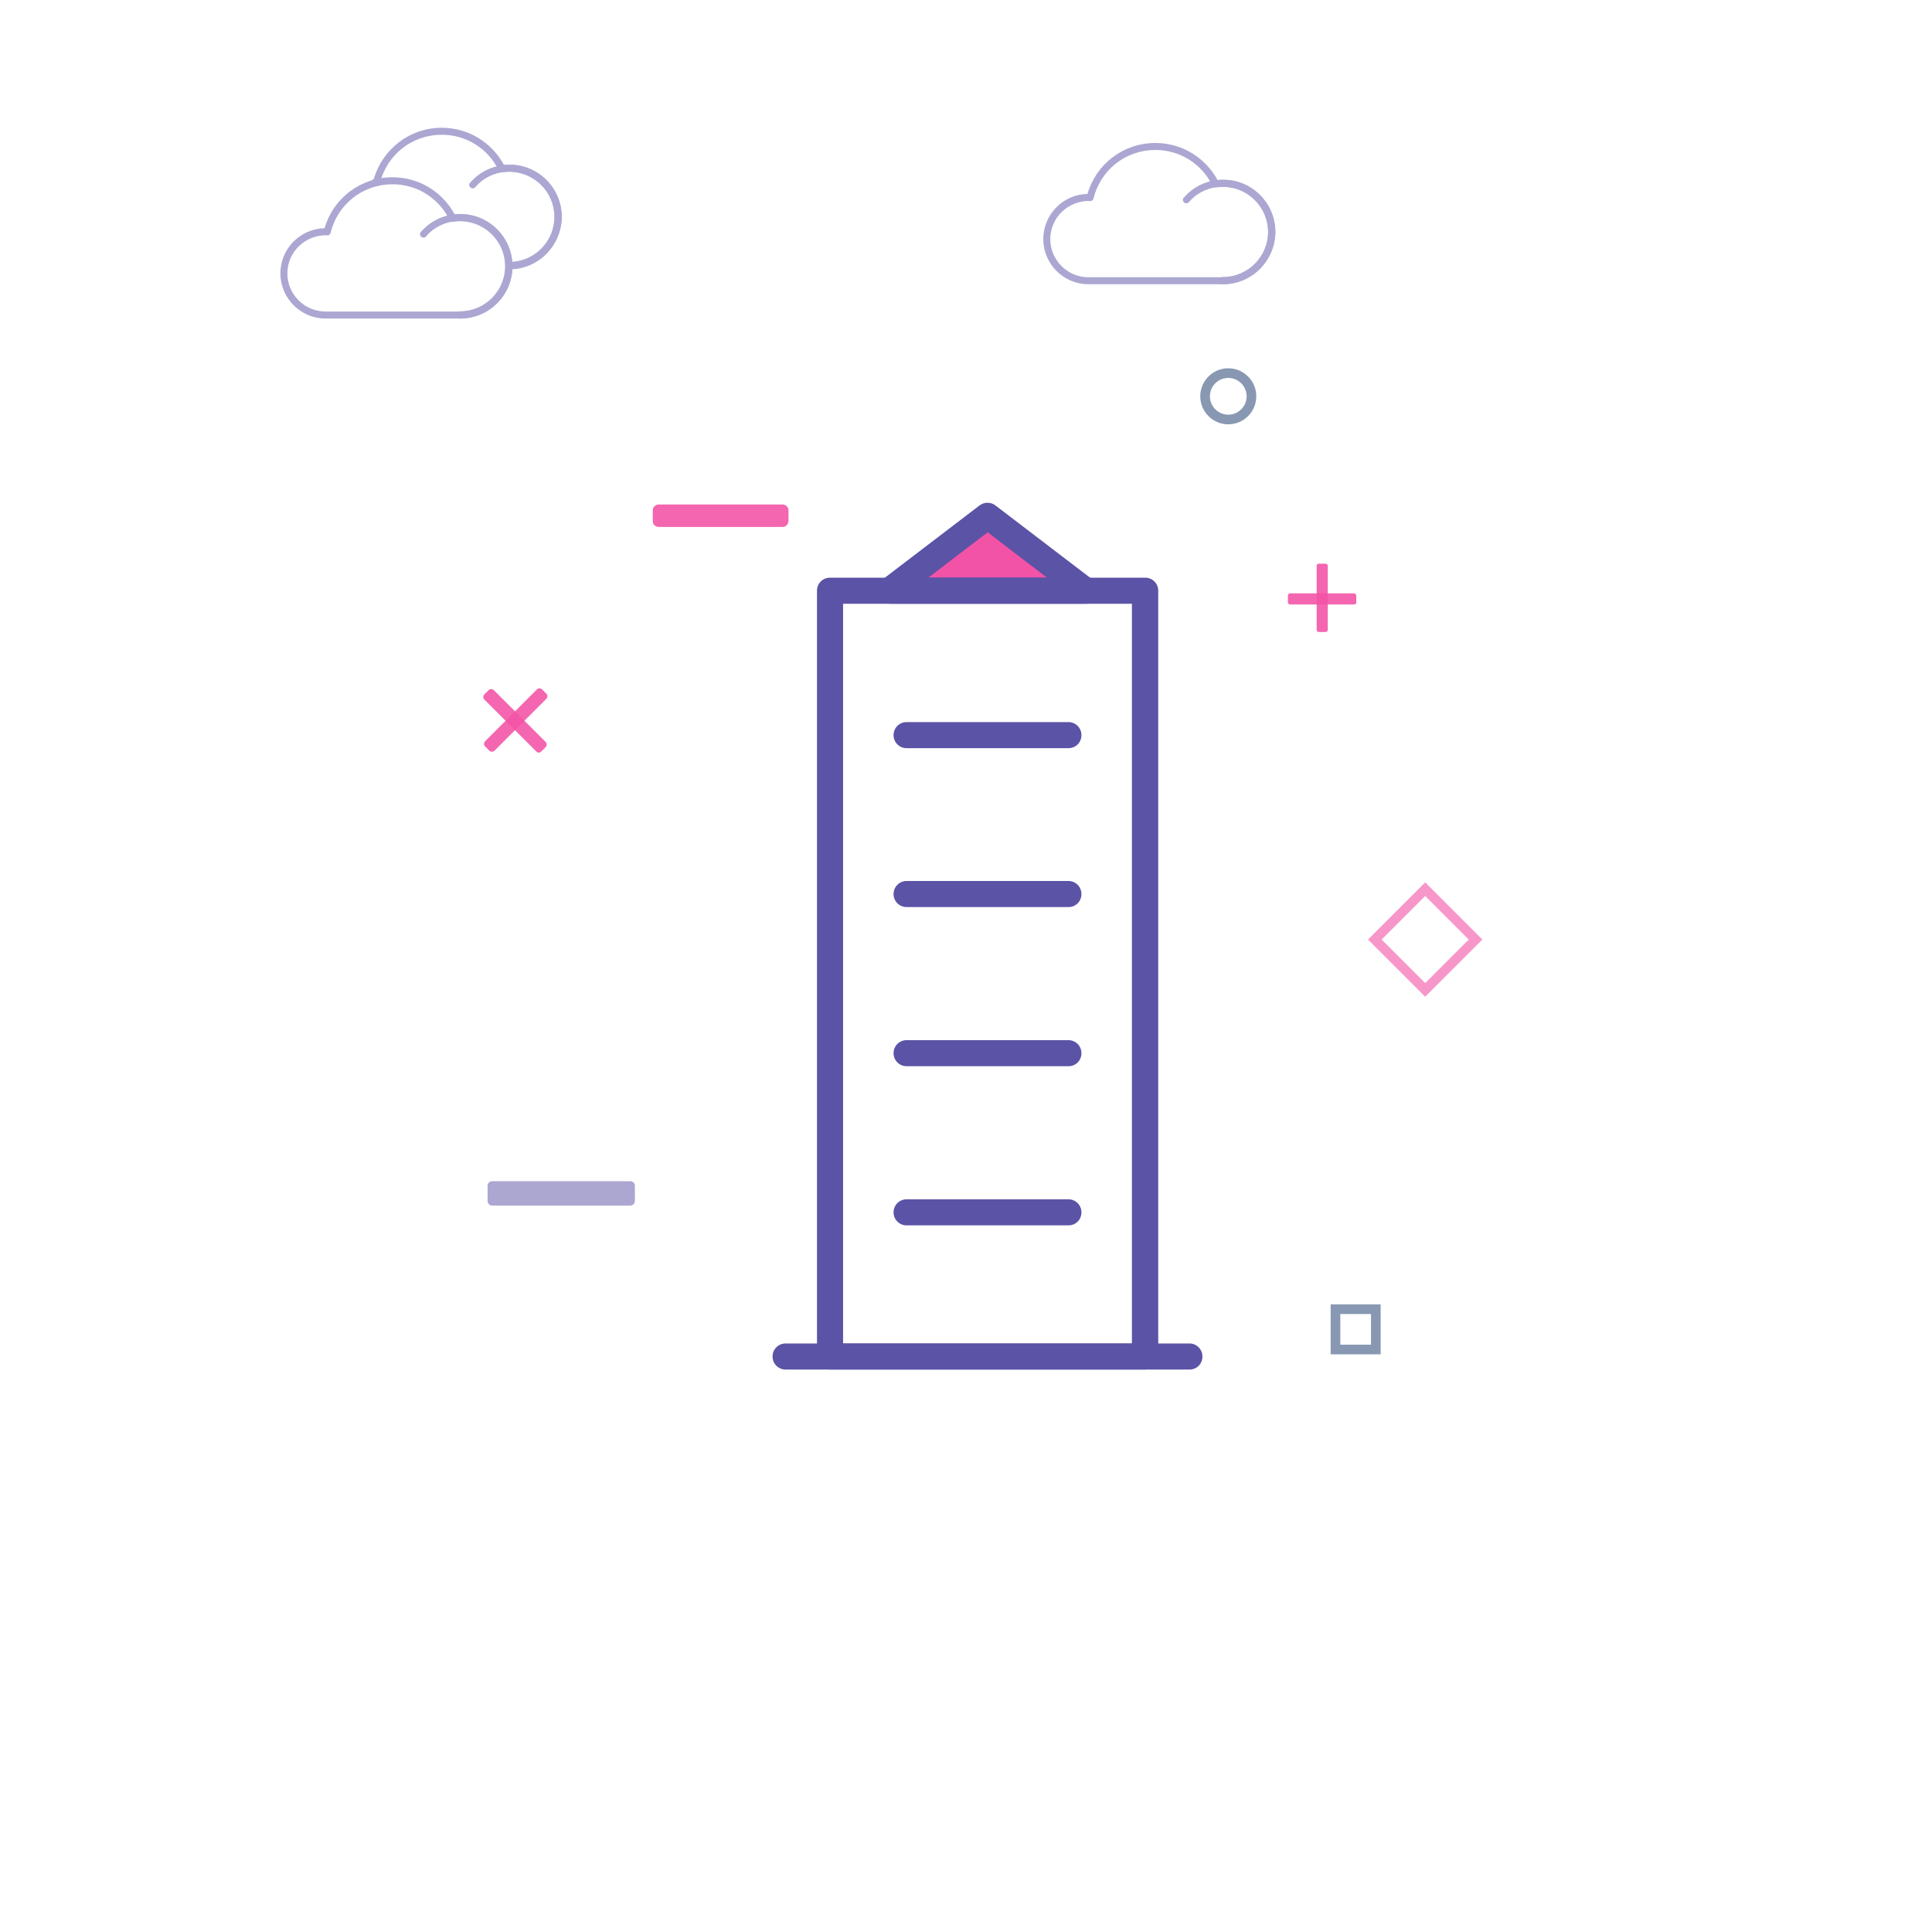 <?xml version="1.0" encoding="utf-8"?>
<!-- Generator: Adobe Illustrator 21.0.1, SVG Export Plug-In . SVG Version: 6.00 Build 0)  -->
<svg version="1.1" id="Layer_1" xmlns="http://www.w3.org/2000/svg" xmlns:xlink="http://www.w3.org/1999/xlink" x="0px" y="0px"
	 viewBox="0 0 800 800" style="enable-background:new 0 0 800 800;" xml:space="preserve">
<style type="text/css">
	.st0{fill:#5B53A6;}
	.st1{fill:#F253A6;}
	.st2{opacity:0.51;}
	.st3{opacity:0.51;fill:#5B53A6;}
	.st4{opacity:0.51;fill:none;stroke:#173668;stroke-width:4;stroke-miterlimit:10;}
	.st5{opacity:0.89;fill:#F253A6;}
	.st6{opacity:0.6;fill:none;stroke:#F253A6;stroke-width:4;stroke-miterlimit:10;}
</style>
<g>
	<g>
		<g>
			<path class="st0" d="M474.2,567.1H343.7c-3,0-5.4-2.4-5.4-5.4V244.6c0-3,2.4-5.4,5.4-5.4h130.5c3,0,5.4,2.4,5.4,5.4v317.1
				C479.6,564.7,477.2,567.1,474.2,567.1z M349.1,556.3h119.6V250H349.1V556.3z"/>
		</g>
		<g>
			<g>
				<path class="st0" d="M442.4,309.8h-67c-3,0-5.4-2.4-5.4-5.4s2.4-5.4,5.4-5.4h67c3,0,5.4,2.4,5.4,5.4S445.5,309.8,442.4,309.8z"
					/>
			</g>
			<g>
				<path class="st0" d="M442.4,375.6h-67c-3,0-5.4-2.4-5.4-5.4s2.4-5.4,5.4-5.4h67c3,0,5.4,2.4,5.4,5.4S445.5,375.6,442.4,375.6z"
					/>
			</g>
			<g>
				<path class="st0" d="M442.4,441.5h-67c-3,0-5.4-2.4-5.4-5.4s2.4-5.4,5.4-5.4h67c3,0,5.4,2.4,5.4,5.4S445.5,441.5,442.4,441.5z"
					/>
			</g>
			<g>
				<path class="st0" d="M442.4,507.4h-67c-3,0-5.4-2.4-5.4-5.4s2.4-5.4,5.4-5.4h67c3,0,5.4,2.4,5.4,5.4S445.5,507.4,442.4,507.4z"
					/>
			</g>
		</g>
		<g>
			<path class="st0" d="M492.6,567.1H325.3c-3,0-5.4-2.4-5.4-5.4s2.4-5.4,5.4-5.4h167.2c3,0,5.4,2.4,5.4,5.4
				S495.6,567.1,492.6,567.1z"/>
		</g>
	</g>
	<g>
		<path class="st1" d="M436.6,240.3L386,240c-1.6,0-2.5-1.9-1.4-3.1L407,210L436.6,240.3z"/>
		<path class="st0" d="M449.7,250c-0.1,0-0.1,0-0.2,0h-81.1c-2.3,0-4.4-1.5-5.2-3.7c-0.7-2.2,0-4.6,1.9-6.1l40.5-30.9
			c1.9-1.5,4.7-1.5,6.6,0l39.7,30.3c1.9,0.9,3.2,2.8,3.2,4.9C455.1,247.6,452.7,250,449.7,250z M384.5,239.1h48.9l-24.4-18.7
			L384.5,239.1z"/>
	</g>
</g>
<g class="st2">
	<g>
		<path class="st0" d="M506.4,117.7h-55.7c-10.3,0-18.7-8.4-18.7-18.7c0-10.2,8.2-18.5,18.3-18.7c3.6-12.5,15-21.1,28.1-21.1
			c10.9,0,20.6,5.9,25.8,15.4c0.8-0.1,1.6-0.1,2.3-0.1c11.9,0,21.6,9.7,21.6,21.6C528,108,518.3,117.7,506.4,117.7z M451,83.2
			c-9,0-16.1,7.1-16.1,15.8c0,8.7,7.1,15.8,15.8,15.8h55.7c10.3,0,18.7-8.4,18.7-18.7c0-10.3-8.4-18.7-18.7-18.7
			c-0.9,0-1.8,0.1-2.9,0.2c-0.6,0.1-1.2-0.2-1.5-0.8c-4.5-9.1-13.5-14.7-23.6-14.7c-12.2,0-22.7,8.2-25.6,20.1
			c-0.2,0.7-0.8,1.1-1.4,1.1L451,83.2C451,83.2,451,83.2,451,83.2z"/>
	</g>
	<g>
		<path class="st0" d="M506.4,117.7c-0.8,0-1.5-0.6-1.5-1.5s0.6-1.5,1.5-1.5c10.3,0,18.7-8.4,18.7-18.7c0-10.3-8.4-18.7-18.7-18.7
			c-5.4,0-10.6,2.3-14.1,6.4c-0.5,0.6-1.4,0.7-2,0.1c-0.6-0.5-0.7-1.4-0.1-2c4.1-4.7,10-7.4,16.3-7.4c11.9,0,21.6,9.7,21.6,21.6
			C528,108,518.3,117.7,506.4,117.7z"/>
	</g>
</g>
<g class="st2">
	<g>
		<g>
			<path class="st0" d="M190.5,131.9h-55.7c-10.3,0-18.7-8.4-18.7-18.7c0-10.2,8.2-18.5,18.3-18.7c3.6-12.5,15-21.1,28.1-21.1
				c10.9,0,20.6,5.9,25.8,15.4c0.8-0.1,1.6-0.1,2.3-0.1c11.9,0,21.6,9.7,21.6,21.6C212.2,122.2,202.5,131.9,190.5,131.9z
				 M135.1,97.4c-9,0-16.1,7.1-16.1,15.8c0,8.7,7.1,15.8,15.8,15.8h55.7c10.3,0,18.7-8.4,18.7-18.7c0-10.3-8.4-18.7-18.7-18.7
				c-0.9,0-1.8,0.1-2.9,0.2c-0.6,0.1-1.2-0.2-1.5-0.8c-4.5-9.1-13.5-14.7-23.6-14.7c-12.2,0-22.7,8.2-25.6,20.1
				c-0.2,0.7-0.7,1.1-1.4,1.1L135.1,97.4C135.1,97.4,135.1,97.4,135.1,97.4z"/>
		</g>
		<g>
			<path class="st0" d="M190.5,131.9c-0.8,0-1.5-0.6-1.5-1.5c0-0.8,0.6-1.5,1.5-1.5c10.3,0,18.7-8.4,18.7-18.7
				c0-10.3-8.4-18.7-18.7-18.7c-5.4,0-10.6,2.3-14.1,6.4c-0.5,0.6-1.4,0.7-2,0.1c-0.6-0.5-0.7-1.4-0.1-2c4.1-4.7,10-7.4,16.3-7.4
				c11.9,0,21.6,9.7,21.6,21.6C212.2,122.2,202.5,131.9,190.5,131.9z"/>
		</g>
	</g>
	<g>
		<g>
			<path class="st0" d="M210.9,111.5c-0.8,0-1.5-0.6-1.5-1.5s0.6-1.5,1.5-1.5c10.3,0,18.7-8.4,18.7-18.7c0-10.3-8.4-18.7-18.7-18.7
				c-0.9,0-1.8,0.1-2.9,0.2c-0.6,0.1-1.2-0.2-1.5-0.8c-4.5-9.1-13.5-14.7-23.6-14.7c-12.2,0-22.7,8.2-25.6,20.1
				c-0.2,0.7-0.7,1.1-1.4,1.1l-0.4,0c-0.8,0-1.6-0.7-1.6-1.5c0-0.6,0.3-1.2,0.9-1.4c3.6-12.5,15-21.2,28.1-21.2
				c10.9,0,20.6,5.9,25.8,15.4c0.8-0.1,1.6-0.1,2.3-0.1c11.9,0,21.6,9.7,21.6,21.6C232.5,101.8,222.8,111.5,210.9,111.5z"/>
		</g>
		<g>
			<path class="st0" d="M210.9,111.5c-0.8,0-1.5-0.6-1.5-1.5s0.6-1.5,1.5-1.5c10.3,0,18.7-8.4,18.7-18.7c0-10.3-8.4-18.7-18.7-18.7
				c-5.4,0-10.6,2.3-14.1,6.4c-0.5,0.6-1.4,0.7-2,0.1c-0.6-0.5-0.7-1.4-0.1-2c4.1-4.7,10-7.4,16.3-7.4c11.9,0,21.6,9.7,21.6,21.6
				C232.5,101.8,222.8,111.5,210.9,111.5z"/>
		</g>
	</g>
</g>
<path class="st3" d="M261,499.2h-57.2c-1,0-1.9-0.8-1.9-1.9V491c0-1,0.8-1.9,1.9-1.9H261c1,0,1.9,0.8,1.9,1.9v6.3
	C262.9,498.4,262,499.2,261,499.2z"/>
<rect x="553" y="542.1" class="st4" width="16.7" height="16.7"/>
<path class="st5" d="M222.1,311.2l-21.6-21.6c-0.5-0.5-0.5-1.4,0-2l1.9-1.9c0.5-0.5,1.4-0.5,2,0l21.6,21.6c0.5,0.5,0.5,1.4,0,2
	l-1.9,1.9C223.5,311.8,222.6,311.8,222.1,311.2z"/>
<path class="st5" d="M226.3,289.3l-21.6,21.6c-0.5,0.5-1.4,0.5-2,0l-1.9-1.9c-0.5-0.5-0.5-1.4,0-2l21.6-21.6c0.5-0.5,1.4-0.5,2,0
	l1.9,1.9C226.8,287.9,226.8,288.7,226.3,289.3z"/>
<path class="st5" d="M560.7,250.3h-26.5c-0.5,0-0.9-0.4-0.9-0.9v-2.8c0-0.5,0.4-0.9,0.9-0.9h26.5c0.5,0,0.9,0.4,0.9,0.9v2.8
	C561.7,249.9,561.2,250.3,560.7,250.3z"/>
<path class="st5" d="M549.8,234.3v26.5c0,0.5-0.4,0.9-0.9,0.9h-2.8c-0.5,0-0.9-0.4-0.9-0.9v-26.5c0-0.5,0.4-0.9,0.9-0.9h2.8
	C549.4,233.4,549.8,233.8,549.8,234.3z"/>
<rect x="575.4" y="374.4" transform="matrix(0.707 0.707 -0.707 0.707 448.037 -303.324)" class="st6" width="29.5" height="29.5"/>
<circle class="st4" cx="508.6" cy="164.1" r="9.6"/>
<path class="st5" d="M324.1,218.2h-51.4c-1.3,0-2.4-1.1-2.4-2.4v-4.5c0-1.3,1.1-2.4,2.4-2.4h51.4c1.3,0,2.4,1.1,2.4,2.4v4.5
	C326.4,217.1,325.4,218.2,324.1,218.2z"/>
</svg>
